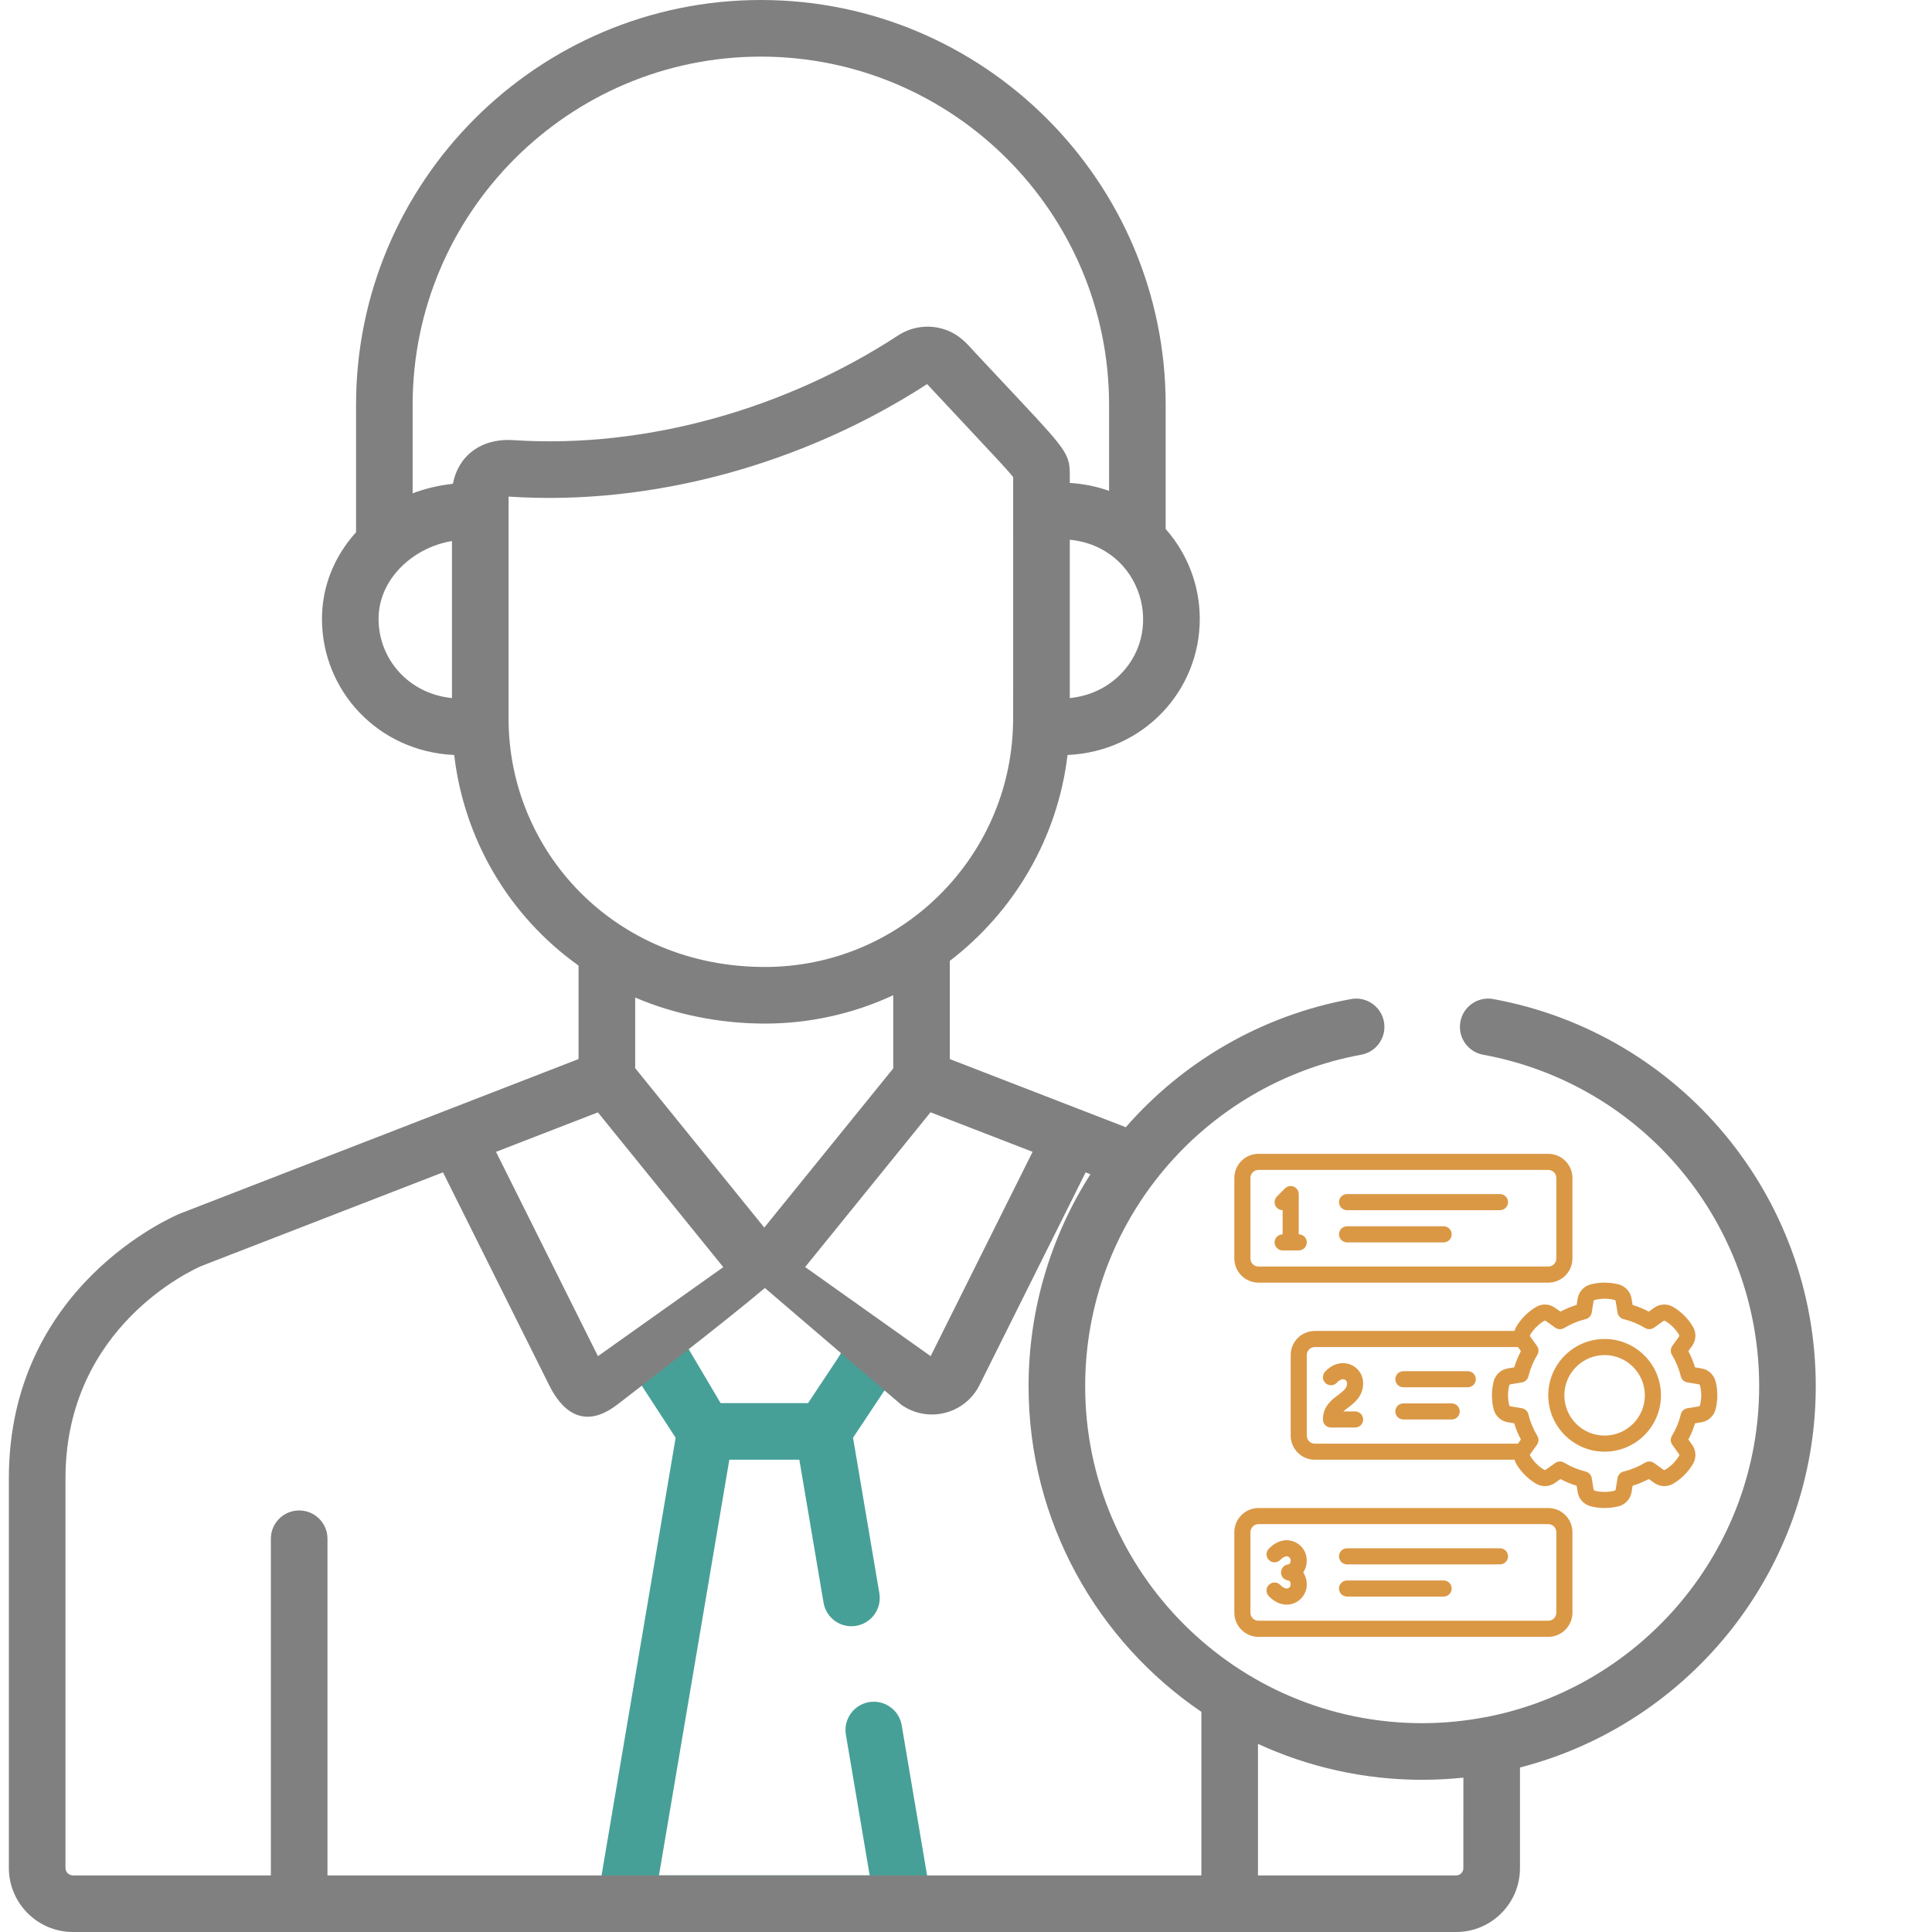 <svg width="72" height="72" viewBox="0 0 72 72" fill="none" xmlns="http://www.w3.org/2000/svg">
<g clip-path="url(#clip0_2421_11045)">
<path d="M46.9 47.8H57.7C58.196 47.8 58.6 47.396 58.6 46.9V43.9C58.6 43.404 58.196 43 57.7 43H46.9C46.404 43 46 43.404 46 43.9V46.9C46 47.396 46.404 47.8 46.9 47.8ZM46.6 43.9C46.6 43.734 46.734 43.6 46.9 43.6H57.7C57.866 43.6 58 43.734 58 43.9V46.9C58 47.066 57.866 47.2 57.7 47.2H46.9C46.734 47.2 46.6 47.066 46.6 46.9V43.9Z" fill="#DA9845"/>
<path d="M46.9 61H57.7C58.196 61 58.6 60.596 58.6 60.1V57.1C58.6 56.604 58.196 56.2 57.7 56.2H46.9C46.404 56.2 46 56.604 46 57.1V60.1C46 60.596 46.404 61 46.9 61ZM46.6 57.1C46.6 56.935 46.734 56.8 46.9 56.8H57.7C57.866 56.8 58 56.935 58 57.1V60.1C58 60.266 57.866 60.4 57.7 60.4H46.9C46.734 60.4 46.6 60.266 46.6 60.1V57.1Z" fill="#DA9845"/>
<path d="M63.406 50.996L63.169 50.958C63.105 50.749 63.022 50.547 62.92 50.354L63.062 50.156C63.211 49.946 63.224 49.669 63.094 49.448C63.004 49.295 62.895 49.154 62.77 49.029C62.645 48.904 62.504 48.796 62.35 48.704C62.129 48.575 61.851 48.589 61.644 48.739L61.446 48.88C61.252 48.778 61.051 48.694 60.842 48.63L60.803 48.392C60.76 48.137 60.572 47.931 60.324 47.866C59.984 47.778 59.614 47.778 59.275 47.866C59.026 47.931 58.838 48.137 58.795 48.393L58.757 48.63C58.548 48.694 58.346 48.778 58.153 48.88L57.957 48.741C57.748 48.589 57.469 48.575 57.247 48.705C57.094 48.796 56.953 48.905 56.828 49.03C56.703 49.155 56.595 49.295 56.504 49.449C56.476 49.497 56.457 49.548 56.443 49.6H49C48.503 49.6 48.1 50.004 48.1 50.5V53.5C48.1 53.996 48.503 54.4 49 54.4H56.444C56.458 54.452 56.477 54.504 56.505 54.552C56.596 54.705 56.705 54.846 56.83 54.971C56.955 55.096 57.095 55.204 57.249 55.296C57.47 55.425 57.748 55.411 57.955 55.261L58.153 55.12C58.347 55.222 58.548 55.306 58.757 55.37L58.796 55.608C58.839 55.863 59.027 56.069 59.276 56.134C59.445 56.178 59.621 56.2 59.8 56.2C59.978 56.2 60.155 56.178 60.324 56.134C60.573 56.069 60.761 55.863 60.804 55.607L60.842 55.37C61.051 55.306 61.253 55.222 61.447 55.12L61.642 55.259C61.851 55.411 62.13 55.425 62.352 55.295C62.505 55.204 62.646 55.095 62.771 54.97C62.896 54.845 63.004 54.705 63.096 54.551C63.224 54.331 63.211 54.054 63.062 53.844L62.92 53.646C63.023 53.453 63.106 53.252 63.17 53.043L63.408 53.004C63.663 52.961 63.869 52.773 63.934 52.525C63.978 52.355 64 52.179 64 52C64 51.822 63.978 51.645 63.934 51.476C63.869 51.227 63.663 51.039 63.407 50.996H63.406ZM48.7 53.5V50.5C48.7 50.335 48.834 50.2 49 50.2H56.569L56.679 50.354C56.577 50.548 56.494 50.749 56.43 50.958L56.192 50.997C55.937 51.04 55.73 51.228 55.666 51.476C55.622 51.646 55.6 51.822 55.6 52.001C55.6 52.179 55.622 52.355 55.666 52.525C55.73 52.773 55.937 52.961 56.193 53.004L56.43 53.043C56.494 53.252 56.577 53.453 56.679 53.647L56.569 53.801H49C48.834 53.801 48.7 53.666 48.7 53.501V53.5ZM63.353 52.374C63.347 52.394 63.331 52.408 63.31 52.411L62.883 52.481C62.764 52.501 62.669 52.589 62.64 52.706C62.571 52.989 62.459 53.26 62.308 53.51C62.246 53.613 62.251 53.742 62.321 53.84L62.573 54.193C62.585 54.21 62.587 54.232 62.578 54.247C62.513 54.356 62.435 54.457 62.346 54.546C62.257 54.636 62.156 54.714 62.047 54.778C62.032 54.788 62.011 54.786 61.992 54.772L61.638 54.52C61.541 54.451 61.411 54.447 61.309 54.508C61.059 54.659 60.789 54.771 60.505 54.841C60.388 54.869 60.3 54.965 60.281 55.084L60.211 55.509C60.207 55.531 60.193 55.548 60.173 55.553C60.091 55.574 59.959 55.6 59.8 55.6C59.641 55.6 59.508 55.574 59.426 55.553C59.406 55.548 59.392 55.531 59.388 55.51L59.319 55.084C59.299 54.965 59.211 54.869 59.094 54.841C58.811 54.771 58.54 54.659 58.29 54.508C58.242 54.479 58.188 54.465 58.135 54.465C58.074 54.465 58.013 54.483 57.961 54.52L57.605 54.773C57.589 54.785 57.568 54.787 57.553 54.779C57.443 54.713 57.343 54.635 57.254 54.547C57.164 54.457 57.086 54.356 57.022 54.248C57.012 54.232 57.014 54.209 57.026 54.193L57.279 53.84C57.348 53.742 57.353 53.612 57.291 53.51C57.14 53.26 57.029 52.989 56.959 52.706C56.93 52.589 56.835 52.5 56.716 52.481L56.291 52.411C56.269 52.408 56.252 52.393 56.247 52.374C56.225 52.291 56.2 52.159 56.2 52C56.2 51.841 56.225 51.709 56.247 51.626C56.252 51.607 56.269 51.592 56.29 51.589L56.716 51.519C56.835 51.499 56.931 51.411 56.959 51.294C57.029 51.011 57.141 50.74 57.292 50.49C57.354 50.387 57.349 50.258 57.279 50.16L57.026 49.807C57.014 49.79 57.013 49.768 57.021 49.754C57.086 49.644 57.165 49.543 57.253 49.454C57.343 49.364 57.444 49.286 57.552 49.222C57.568 49.212 57.589 49.214 57.608 49.228L57.961 49.48C58.059 49.549 58.188 49.554 58.29 49.492C58.54 49.341 58.811 49.229 59.094 49.159C59.211 49.131 59.3 49.035 59.319 48.916L59.388 48.491C59.392 48.469 59.407 48.452 59.426 48.447C59.509 48.426 59.641 48.4 59.8 48.4C59.959 48.4 60.091 48.426 60.174 48.447C60.193 48.452 60.208 48.469 60.211 48.49L60.281 48.916C60.3 49.035 60.389 49.131 60.505 49.16C60.789 49.229 61.06 49.341 61.31 49.492C61.412 49.554 61.541 49.548 61.639 49.48L61.995 49.227C62.011 49.215 62.031 49.213 62.046 49.222C62.156 49.287 62.257 49.365 62.346 49.453C62.435 49.543 62.514 49.644 62.578 49.753C62.587 49.769 62.585 49.791 62.574 49.807L62.321 50.161C62.251 50.258 62.246 50.388 62.308 50.49C62.459 50.74 62.571 51.011 62.641 51.295C62.669 51.412 62.765 51.5 62.884 51.519L63.309 51.589C63.331 51.593 63.348 51.607 63.353 51.626C63.374 51.709 63.4 51.841 63.4 52C63.4 52.159 63.374 52.291 63.353 52.374Z" fill="#DA9845"/>
<path d="M59.799 49.9C58.642 49.9 57.699 50.842 57.699 52C57.699 53.158 58.642 54.1 59.799 54.1C60.957 54.1 61.899 53.158 61.899 52C61.899 50.842 60.957 49.9 59.799 49.9ZM59.799 53.5C58.972 53.5 58.299 52.827 58.299 52C58.299 51.173 58.972 50.5 59.799 50.5C60.626 50.5 61.299 51.173 61.299 52C61.299 52.827 60.626 53.5 59.799 53.5Z" fill="#DA9845"/>
<path d="M50.801 51.55C50.801 51.136 50.465 50.8 50.051 50.8C49.648 50.8 49.394 51.103 49.367 51.138C49.263 51.267 49.284 51.456 49.414 51.559C49.543 51.663 49.732 51.641 49.835 51.512C49.836 51.511 49.936 51.4 50.051 51.4C50.133 51.4 50.201 51.467 50.201 51.55C50.201 51.72 50.105 51.809 49.871 51.985C49.63 52.165 49.301 52.412 49.301 52.9C49.301 53.066 49.435 53.2 49.601 53.2H50.501C50.667 53.2 50.801 53.066 50.801 52.9C50.801 52.734 50.667 52.6 50.501 52.6H50.061C50.106 52.559 50.163 52.516 50.23 52.465C50.471 52.284 50.8 52.037 50.8 51.55H50.801Z" fill="#DA9845"/>
<path d="M47.5 46.3C47.5 46.466 47.634 46.6 47.8 46.6H48.4C48.566 46.6 48.7 46.466 48.7 46.3C48.7 46.134 48.566 46 48.4 46V44.5C48.4 44.379 48.327 44.269 48.215 44.223C48.102 44.176 47.974 44.202 47.888 44.288L47.588 44.588C47.471 44.705 47.471 44.895 47.588 45.012C47.647 45.07 47.723 45.1 47.8 45.1V46C47.634 46 47.5 46.134 47.5 46.3Z" fill="#DA9845"/>
<path d="M47.949 59.2C47.855 59.2 47.754 59.11 47.726 59.079C47.618 58.954 47.43 58.94 47.305 59.047C47.179 59.154 47.163 59.343 47.271 59.469C47.3 59.503 47.563 59.8 47.949 59.8C48.363 59.8 48.699 59.464 48.699 59.05C48.699 58.879 48.652 58.724 48.567 58.6C48.652 58.477 48.699 58.322 48.699 58.15C48.699 57.737 48.363 57.4 47.949 57.4C47.563 57.4 47.3 57.697 47.271 57.731C47.164 57.856 47.179 58.043 47.303 58.15C47.428 58.258 47.616 58.245 47.725 58.122C47.754 58.091 47.855 58 47.949 58C48.032 58 48.099 58.068 48.099 58.15C48.099 58.288 48.026 58.299 47.995 58.304C47.848 58.325 47.739 58.452 47.739 58.6C47.739 58.749 47.848 58.876 47.995 58.897C48.026 58.902 48.099 58.912 48.099 59.05C48.099 59.133 48.032 59.2 47.949 59.2Z" fill="#DA9845"/>
<path d="M50.2 45.1H55.9C56.066 45.1 56.2 44.966 56.2 44.8C56.2 44.634 56.066 44.5 55.9 44.5H50.2C50.035 44.5 49.9 44.634 49.9 44.8C49.9 44.966 50.035 45.1 50.2 45.1Z" fill="#DA9845"/>
<path d="M50.2 46.3H53.8C53.966 46.3 54.1 46.166 54.1 46C54.1 45.834 53.966 45.7 53.8 45.7H50.2C50.035 45.7 49.9 45.834 49.9 46C49.9 46.166 50.035 46.3 50.2 46.3Z" fill="#DA9845"/>
<path d="M50.2 58.3H55.9C56.066 58.3 56.2 58.166 56.2 58C56.2 57.834 56.066 57.7 55.9 57.7H50.2C50.035 57.7 49.9 57.834 49.9 58C49.9 58.166 50.035 58.3 50.2 58.3Z" fill="#DA9845"/>
<path d="M50.2 59.5H53.8C53.966 59.5 54.1 59.366 54.1 59.2C54.1 59.034 53.966 58.9 53.8 58.9H50.2C50.035 58.9 49.9 59.034 49.9 59.2C49.9 59.366 50.035 59.5 50.2 59.5Z" fill="#DA9845"/>
<path d="M54.7 51.1H52.3C52.134 51.1 52 51.234 52 51.4C52 51.566 52.134 51.7 52.3 51.7H54.7C54.866 51.7 55 51.566 55 51.4C55 51.234 54.866 51.1 54.7 51.1Z" fill="#DA9845"/>
<path d="M54.1 52.3H52.3C52.134 52.3 52 52.434 52 52.6C52 52.766 52.134 52.9 52.3 52.9H54.1C54.266 52.9 54.4 52.766 54.4 52.6C54.4 52.434 54.266 52.3 54.1 52.3Z" fill="#DA9845"/>
</g>
<path d="M30.114 52.289L31.201 50.654L31.907 49.5L33.604 51L32.922 51.877L31.79 53.58L32.771 59.375C32.868 59.949 32.481 60.493 31.907 60.59C31.332 60.688 30.788 60.301 30.691 59.726L29.789 54.399H27.18L24.558 69.89H32.411L31.524 64.649C31.427 64.074 31.814 63.53 32.388 63.433C32.964 63.336 33.507 63.723 33.604 64.297L34.55 69.89L35 71.5H22L22.418 69.891L25.179 53.58L23.5 51L25.5 50L26.854 52.289H30.114Z" fill="#47A097"/>
<path fill-rule="evenodd" clip-rule="evenodd" d="M54.424 38.079C54.529 37.506 55.079 37.127 55.651 37.232C62.614 38.509 67.668 44.576 67.668 51.659C67.668 58.49 62.975 64.244 56.645 65.869V69.622C56.645 70.933 55.578 72 54.267 72H2.719C1.402 72 0.33 70.928 0.33 69.611V55.096C0.33 47.932 6.46 45.33 6.721 45.222L6.74 45.215L21.561 39.468V35.985C18.953 34.122 17.296 31.274 16.926 28.136C14.098 28.011 11.999 25.748 11.999 23.064C11.999 21.87 12.447 20.744 13.269 19.835V15.086C13.269 6.768 20.037 0 28.355 0C36.674 0 43.441 6.768 43.441 15.086V19.715C44.254 20.632 44.712 21.82 44.712 23.064C44.712 25.751 42.609 28.011 39.784 28.136C39.412 31.255 37.774 33.989 35.397 35.809V39.469L41.955 42.008C44.073 39.583 46.987 37.848 50.349 37.232C50.921 37.126 51.471 37.506 51.576 38.079C51.681 38.652 51.302 39.202 50.729 39.306C44.866 40.382 40.441 45.516 40.441 51.659C40.441 58.584 46.075 64.218 53 64.218C53.793 64.218 54.597 64.14 55.39 63.987C55.401 63.984 55.413 63.984 55.424 63.982C61.193 62.849 65.559 57.755 65.559 51.659C65.559 45.595 61.232 40.4 55.271 39.306C54.698 39.202 54.319 38.652 54.424 38.079ZM34.683 50.54L38.482 42.925L34.678 41.452L30.006 47.219C33.678 49.826 34.631 50.504 34.683 50.54ZM23.671 37.175V39.807L28.483 45.748L33.288 39.817V37.089C31.799 37.783 30.16 38.146 28.505 38.146C26.787 38.146 25.096 37.788 23.671 37.175ZM39.868 26.015C40.513 25.951 41.103 25.705 41.582 25.293C43.512 23.633 42.569 20.376 39.868 20.115V26.015ZM14.108 23.064C14.108 24.555 15.221 25.854 16.843 26.015V20.163C15.406 20.398 14.108 21.57 14.108 23.064ZM15.378 18.386C15.802 18.221 16.386 18.076 16.878 18.031C17.066 17.017 17.904 16.323 19.125 16.403C24.121 16.73 29.322 15.211 33.466 12.503C33.928 12.201 34.473 12.111 34.98 12.217C35.628 12.354 35.973 12.735 36.248 13.04C36.282 13.077 36.315 13.114 36.347 13.148C39.116 16.119 39.711 16.647 39.836 17.268C39.877 17.472 39.868 17.685 39.868 17.998C40.376 18.028 40.867 18.128 41.332 18.294V15.086C41.332 7.931 35.51 2.11 28.355 2.11C21.2 2.11 15.378 7.931 15.378 15.086V18.386ZM18.953 18.506V26.783C18.953 31.706 22.888 36.037 28.505 36.036C33.553 36.036 37.63 31.987 37.752 27.014C37.754 26.918 37.755 26.888 37.756 26.859C37.76 26.711 37.758 26.562 37.758 17.782C37.574 17.544 37.056 16.991 36.165 16.041C35.721 15.568 35.184 14.996 34.55 14.314C29.982 17.277 24.32 18.866 18.953 18.506ZM26.955 47.223L22.282 41.455L18.485 42.926L22.284 50.54C22.689 50.253 23.503 49.675 24.406 49.033C25.268 48.421 26.211 47.751 26.955 47.223ZM54.267 69.891C54.415 69.891 54.535 69.77 54.535 69.623L54.536 66.248C54.031 66.3 53.519 66.328 53 66.328C50.817 66.328 48.745 65.847 46.881 64.989V69.891H54.267ZM12.204 57.345V69.891L44.772 69.891L44.772 63.796C40.888 61.155 38.332 56.7 38.332 51.659C38.332 48.785 39.172 46.054 40.638 43.761L40.458 43.691L36.503 51.618C35.961 52.704 34.576 53.052 33.585 52.348L28.505 48C26.91 49.346 23.508 51.958 23.002 52.347L23 52.348C21.5 53.5 20.723 52.136 20.464 51.618L16.509 43.69L7.516 47.176C7.232 47.297 2.44 49.422 2.44 55.096V69.611C2.44 69.765 2.565 69.891 2.719 69.891H10.094V57.345C10.094 56.762 10.566 56.29 11.149 56.29C11.732 56.29 12.204 56.762 12.204 57.345Z" fill="#808080"/>
<defs>
<clipPath id="clip0_2421_11045">
<rect width="18" height="18" fill="white" transform="translate(46 43)"/>
</clipPath>
</defs>
</svg>
